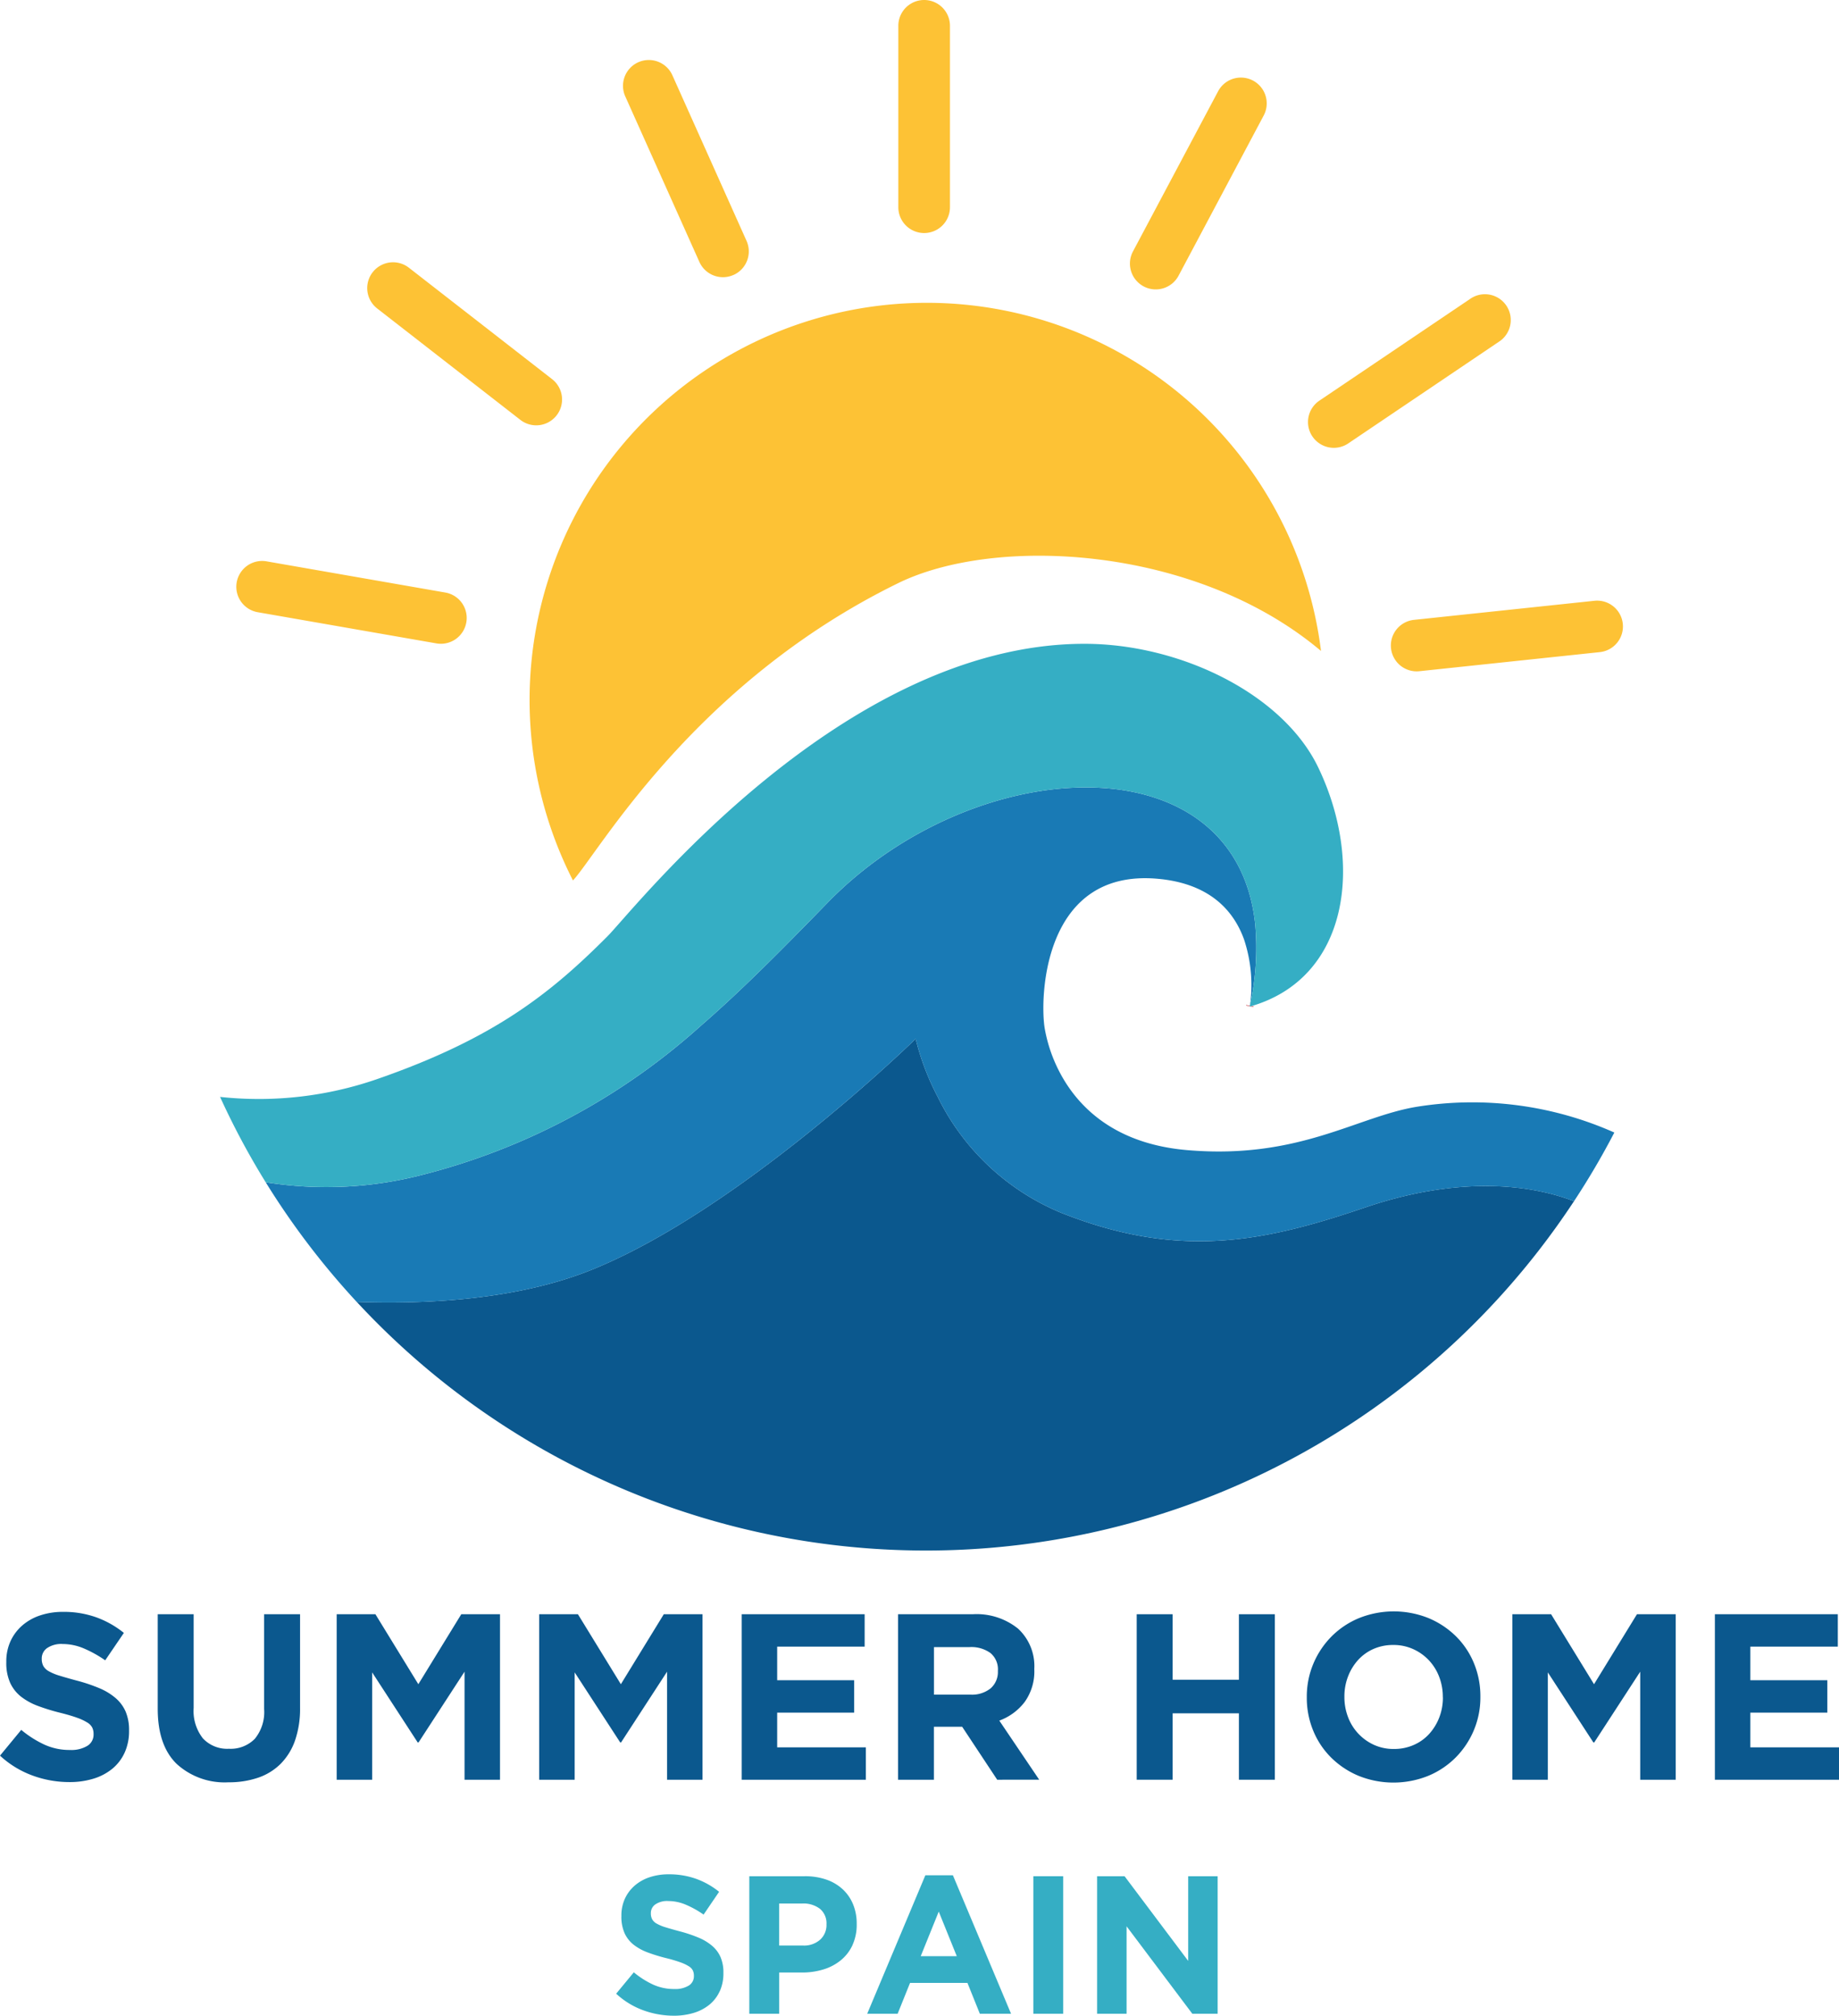 <svg data-name="Grupo 11236" xmlns="http://www.w3.org/2000/svg" width="240.839" height="264.017" viewBox="0 0 240.839 264.017">
    <defs>
        <clipPath id="x8qywvvvca">
            <path data-name="Rectángulo 11704" style="fill:none" d="M0 0h240.839v264.017H0z"/>
        </clipPath>
    </defs>
    <g data-name="Grupo 11235" style="clip-path:url(#x8qywvvvca)">
        <path data-name="Trazado 17061" d="M307.436 452.337a101.589 101.589 0 0 1-159.409 13.191c9.438.335 21.18-.325 30.816-4.23 12.591-5.1 26.514-16.142 34.847-23.373 4.627-4.018 7.531-6.859 7.531-6.859a33.386 33.386 0 0 0 2.894 7.616 31.34 31.34 0 0 0 16.185 15.183c15.612 6.2 26.763 3.718 39.9-.745 10.666-3.62 20.185-3.485 27.237-.783" transform="translate(-101.303 -295.003)" style="fill:#0b588e"/>
        <path data-name="Trazado 17062" d="M286.858 371.94a100.3 100.3 0 0 1-5.284 9c-7.051-2.7-16.571-2.838-27.237.783-13.134 4.463-24.286 6.941-39.9.745a31.34 31.34 0 0 1-16.186-15.182 33.385 33.385 0 0 1-2.894-7.616s-2.9 2.841-7.531 6.859c-8.333 7.231-22.256 18.276-34.847 23.373-9.637 3.9-21.378 4.564-30.816 4.23a101.862 101.862 0 0 1-11.928-15.678 50.032 50.032 0 0 0 20.372-.934 86.284 86.284 0 0 0 36.542-19.494c5.394-4.678 10.71-10.053 16.66-16.174 19.2-19.743 53.407-21.467 56.008 2.737a34.815 34.815 0 0 1-.688 10.744 18.932 18.932 0 0 0-.776-8.712c-1.351-3.725-4.476-7.342-11.407-7.926-15.006-1.263-15.324 15.8-14.69 19.592a19.683 19.683 0 0 0 2.086 5.991c2.345 4.337 7.089 9.15 16.555 9.965 14.69 1.263 22.275-4.425 30.172-5.688a45.759 45.759 0 0 1 25.788 3.387" transform="translate(-75.441 -223.602)" style="fill:#197ab5"/>
        <path data-name="Trazado 17063" d="m518.567 417.336-.01.057" transform="translate(-354.878 -285.607)" style="stroke:#bc1a28;stroke-miterlimit:10;fill:none"/>
        <path data-name="Trazado 17064" d="M226.149 314.661c0-.019.006-.035.009-.054l.009-.057a34.815 34.815 0 0 0 .688-10.744c-2.6-24.2-36.81-22.48-56.008-2.737-5.95 6.12-11.265 11.5-16.66 16.174a86.284 86.284 0 0 1-36.542 19.494 50.033 50.033 0 0 1-20.372.934 100.231 100.231 0 0 1-5.973-11.177 47.337 47.337 0 0 0 20.634-2.355c15.217-5.29 22.619-11.167 30.112-18.692 3.475-3.491 30.674-38.3 62.46-38.3 12.578 0 26.008 6.585 30.62 16.209 5.994 12.493 4.056 27.65-8.974 31.309" transform="translate(-62.48 -182.821)" style="fill:#35aec4"/>
        <path data-name="Trazado 17065" d="M323.4 171.271c-16.36-13.8-42.544-15.16-55.354-8.894-26.889 13.154-39.247 35.329-42.612 38.953a52.022 52.022 0 1 1 97.966-30.059" transform="translate(-150.398 -86.007)" style="fill:#fdc235"/>
        <path data-name="Trazado 17066" d="M376.1 30.523a3.381 3.381 0 0 1-3.381-3.381V3.38a3.381 3.381 0 1 1 6.762 0v23.762a3.381 3.381 0 0 1-3.381 3.381" transform="translate(-255.072 .001)" style="fill:#fdc235"/>
        <path data-name="Trazado 17067" d="M470.609 59.543a3.382 3.382 0 0 1-1.4-4.573l11.152-20.982a3.381 3.381 0 0 1 5.972 3.174l-11.151 20.982a3.381 3.381 0 0 1-4.573 1.4" transform="translate(-320.836 -22.032)" style="fill:#fdc235"/>
        <path data-name="Trazado 17068" d="M543.275 140.873a3.381 3.381 0 0 1 .911-4.694l19.695-13.294a3.381 3.381 0 1 1 3.783 5.6l-19.695 13.294a3.381 3.381 0 0 1-4.694-.911" transform="translate(-371.398 -83.701)" style="fill:#fdc235"/>
        <path data-name="Trazado 17069" d="M577.094 255.485a3.381 3.381 0 0 1 3.007-3.718l23.63-2.5a3.381 3.381 0 0 1 .711 6.725l-23.63 2.5a3.382 3.382 0 0 1-3.718-3.007" transform="translate(-394.925 -170.577)" style="fill:#fdc235"/>
        <path data-name="Trazado 17070" d="M128.171 240.822a3.381 3.381 0 0 1-3.912 2.75l-23.408-4.085a3.381 3.381 0 0 1 1.163-6.662l23.408 4.085a3.381 3.381 0 0 1 2.75 3.912" transform="translate(-67.102 -159.3)" style="fill:#fdc235"/>
        <path data-name="Trazado 17071" d="M177.166 128.889a3.381 3.381 0 0 1-4.745.592l-18.753-14.593a3.381 3.381 0 0 1 4.153-5.337l18.753 14.593a3.381 3.381 0 0 1 .592 4.745" transform="translate(-104.271 -74.484)" style="fill:#fdc235"/>
        <path data-name="Trazado 17072" d="M272.958 53.04a3.381 3.381 0 0 1-4.468-1.7l-9.71-21.687a3.381 3.381 0 0 1 6.172-2.764l9.71 21.687a3.381 3.381 0 0 1-1.7 4.468" transform="translate(-176.895 -17.03)" style="fill:#fdc235"/>
        <path data-name="Trazado 17073" d="M16.321 687.308a5.872 5.872 0 0 1-1.609 2.106 7.208 7.208 0 0 1-2.463 1.3 10.583 10.583 0 0 1-3.173.449 14 14 0 0 1-4.8-.852A12.655 12.655 0 0 1 0 687.7l2.781-3.375a13.916 13.916 0 0 0 3.01 1.92 7.947 7.947 0 0 0 3.376.712 4.068 4.068 0 0 0 2.276-.542 1.711 1.711 0 0 0 .81-1.5v-.062a1.9 1.9 0 0 0-.169-.821 1.719 1.719 0 0 0-.644-.666 6.766 6.766 0 0 0-1.317-.62q-.843-.309-2.191-.65a26.453 26.453 0 0 1-2.941-.9 8.235 8.235 0 0 1-2.236-1.223 4.929 4.929 0 0 1-1.424-1.811 6.354 6.354 0 0 1-.506-2.694v-.068a6.358 6.358 0 0 1 .546-2.679 6.086 6.086 0 0 1 1.529-2.057 6.849 6.849 0 0 1 2.357-1.332 9.346 9.346 0 0 1 3.02-.465 12.64 12.64 0 0 1 4.324.712 12.488 12.488 0 0 1 3.621 2.044l-2.444 3.592a15.5 15.5 0 0 0-2.811-1.564 7.108 7.108 0 0 0-2.75-.573 3.3 3.3 0 0 0-2.063.542 1.652 1.652 0 0 0-.687 1.347v.062a1.968 1.968 0 0 0 .2.913 1.812 1.812 0 0 0 .72.7 6.712 6.712 0 0 0 1.424.588q.9.279 2.283.651a21.77 21.77 0 0 1 2.9.976 8.068 8.068 0 0 1 2.145 1.3 4.954 4.954 0 0 1 1.317 1.781 6.12 6.12 0 0 1 .444 2.446v.062a6.782 6.782 0 0 1-.577 2.864" transform="translate(0 -457.745)" style="fill:#0b588e"/>
        <path data-name="Trazado 17074" d="M83.422 686.385a8.14 8.14 0 0 1-1.879 3.05 7.674 7.674 0 0 1-2.964 1.827 11.786 11.786 0 0 1-3.881.6 9.3 9.3 0 0 1-6.783-2.415q-2.475-2.416-2.475-7.215v-12.383h4.705v12.263a5.791 5.791 0 0 0 1.223 4.01 4.346 4.346 0 0 0 3.392 1.347 4.429 4.429 0 0 0 3.392-1.3 5.515 5.515 0 0 0 1.222-3.9v-12.42h4.706v12.232a12.728 12.728 0 0 1-.657 4.3" transform="translate(-44.784 -458.416)" style="fill:#0b588e"/>
        <path data-name="Trazado 17075" d="M156.434 691.526v-14.152l-6.019 9.259h-.122l-5.958-9.166v14.059h-4.645v-21.677h5.072l5.622 9.166 5.623-9.166h5.072v21.677z" transform="translate(-95.597 -458.416)" style="fill:#0b588e"/>
        <path data-name="Trazado 17076" d="M240.46 691.526v-14.152l-6.019 9.259h-.122l-5.958-9.166v14.059h-4.645v-21.677h5.072l5.622 9.166 5.623-9.166h5.067v21.677z" transform="translate(-153.101 -458.416)" style="fill:#0b588e"/>
        <path data-name="Trazado 17077" d="M307.742 691.526v-21.677h16.1v4.243h-11.455v4.4h10.083v4.242h-10.083v4.552H324v4.242z" transform="translate(-210.606 -458.416)" style="fill:#0b588e"/>
        <path data-name="Trazado 17078" d="M385.587 691.526 381 684.589h-3.7v6.937h-4.7v-21.677h9.778a8.639 8.639 0 0 1 5.943 1.889 6.681 6.681 0 0 1 2.125 5.262v.062a6.861 6.861 0 0 1-1.268 4.289 7.354 7.354 0 0 1-3.315 2.431l5.225 7.742zm.092-14.276a2.782 2.782 0 0 0-.978-2.323 4.28 4.28 0 0 0-2.72-.774h-4.675v6.224h4.767a3.874 3.874 0 0 0 2.673-.836 2.85 2.85 0 0 0 .932-2.23z" transform="translate(-254.992 -458.416)" style="fill:#0b588e"/>
        <path data-name="Trazado 17079" d="M485.015 691.526v-8.7h-8.678v8.7h-4.706v-21.677h4.706v8.578h8.678v-8.578h4.706v21.677z" transform="translate(-322.765 -458.416)" style="fill:#0b588e"/>
        <path data-name="Trazado 17080" d="M564.08 684.232a11.235 11.235 0 0 1-2.368 3.561 11.008 11.008 0 0 1-3.606 2.416 12.22 12.22 0 0 1-9.121 0 11.3 11.3 0 0 1-3.59-2.384 10.66 10.66 0 0 1-2.353-3.53 11.236 11.236 0 0 1-.841-4.351v-.062a11.079 11.079 0 0 1 .855-4.351 11.241 11.241 0 0 1 2.368-3.561 11.018 11.018 0 0 1 3.606-2.416 12.225 12.225 0 0 1 9.121 0 11.324 11.324 0 0 1 3.59 2.385 10.681 10.681 0 0 1 2.353 3.53 11.258 11.258 0 0 1 .84 4.351v.062a11.083 11.083 0 0 1-.855 4.351m-4.064-4.351a7.309 7.309 0 0 0-.474-2.632 6.572 6.572 0 0 0-1.344-2.168 6.459 6.459 0 0 0-2.063-1.471 6.2 6.2 0 0 0-2.6-.542 6.327 6.327 0 0 0-2.613.527 5.972 5.972 0 0 0-2.016 1.455 6.864 6.864 0 0 0-1.305 2.149 7.18 7.18 0 0 0-.474 2.617v.062a7.3 7.3 0 0 0 .474 2.632 6.5 6.5 0 0 0 3.392 3.638 6.162 6.162 0 0 0 2.613.542 6.349 6.349 0 0 0 2.6-.526 5.938 5.938 0 0 0 2.032-1.455 6.886 6.886 0 0 0 1.314-2.152 7.183 7.183 0 0 0 .474-2.617z" transform="translate(-371.06 -457.61)" style="fill:#0b588e"/>
        <path data-name="Trazado 17081" d="M644.231 691.526v-14.152l-6.019 9.259h-.122l-5.958-9.166v14.059h-4.644v-21.677h5.072l5.622 9.166 5.622-9.166h5.072v21.677z" transform="translate(-429.425 -458.416)" style="fill:#0b588e"/>
        <path data-name="Trazado 17082" d="M711.513 691.526v-21.677h16.1v4.243h-11.456v4.4h10.083v4.242h-10.083v4.552h11.611v4.242z" transform="translate(-486.929 -458.416)" style="fill:#0b588e"/>
        <path data-name="Trazado 17083" d="M269.207 793.075a4.881 4.881 0 0 1-1.337 1.75 6 6 0 0 1-2.047 1.08 8.791 8.791 0 0 1-2.636.373 11.632 11.632 0 0 1-3.986-.708 10.523 10.523 0 0 1-3.554-2.174l2.31-2.8a11.577 11.577 0 0 0 2.5 1.595 6.607 6.607 0 0 0 2.806.592 3.381 3.381 0 0 0 1.891-.45 1.422 1.422 0 0 0 .673-1.248v-.051a1.576 1.576 0 0 0-.14-.682 1.427 1.427 0 0 0-.535-.553 5.588 5.588 0 0 0-1.094-.514 18.983 18.983 0 0 0-1.82-.54 21.87 21.87 0 0 1-2.444-.747 6.848 6.848 0 0 1-1.858-1.016 4.106 4.106 0 0 1-1.184-1.505 5.282 5.282 0 0 1-.42-2.238v-.051a5.284 5.284 0 0 1 .454-2.226 5.058 5.058 0 0 1 1.274-1.711 5.692 5.692 0 0 1 1.958-1.107 7.772 7.772 0 0 1 2.509-.386 10.507 10.507 0 0 1 3.593.592 10.387 10.387 0 0 1 3.008 1.7l-2.031 2.985a12.864 12.864 0 0 0-2.336-1.3 5.9 5.9 0 0 0-2.285-.476 2.738 2.738 0 0 0-1.714.45 1.373 1.373 0 0 0-.571 1.119v.051a1.634 1.634 0 0 0 .165.759 1.506 1.506 0 0 0 .6.579 5.614 5.614 0 0 0 1.184.489q.751.231 1.9.54a18.07 18.07 0 0 1 2.406.811 6.7 6.7 0 0 1 1.782 1.081 4.121 4.121 0 0 1 1.095 1.479 5.084 5.084 0 0 1 .369 2.033v.051a5.638 5.638 0 0 1-.479 2.38" transform="translate(-174.953 -532.261)" style="fill:#35aec4"/>
        <path data-name="Trazado 17084" d="M324.412 787.6a5.6 5.6 0 0 1-1.536 1.981 6.628 6.628 0 0 1-2.285 1.2 9.557 9.557 0 0 1-2.805.4h-2.97v5.4H310.9v-18.013h7.261a8.446 8.446 0 0 1 2.856.45 6.051 6.051 0 0 1 2.133 1.274 5.58 5.58 0 0 1 1.346 1.968 6.617 6.617 0 0 1 .47 2.534v.052a6.388 6.388 0 0 1-.559 2.753m-3.4-2.728a2.472 2.472 0 0 0-.85-2.032 3.57 3.57 0 0 0-2.323-.7h-3.021v5.506h3.1a3.152 3.152 0 0 0 2.285-.785 2.592 2.592 0 0 0 .812-1.943z" transform="translate(-212.77 -532.819)" style="fill:#35aec4"/>
        <path data-name="Trazado 17085" d="m374.56 796.3-1.625-4.04h-7.515l-1.625 4.04h-3.986l7.616-18.139h3.605l7.616 18.139zm-5.382-13.379-2.361 5.841h4.722z" transform="translate(-246.238 -532.54)" style="fill:#35aec4"/>
        <path data-name="Rectángulo 11703" transform="translate(135.329 245.749)" style="fill:#35aec4" d="M0 0h3.91v18.011H0z"/>
        <path data-name="Trazado 17086" d="m467.669 796.578-8.607-11.45v11.45H455.2v-18.01h3.6l8.328 11.089v-11.089h3.859v18.011z" transform="translate(-311.522 -532.818)" style="fill:#35aec4"/>
    </g>
</svg>
